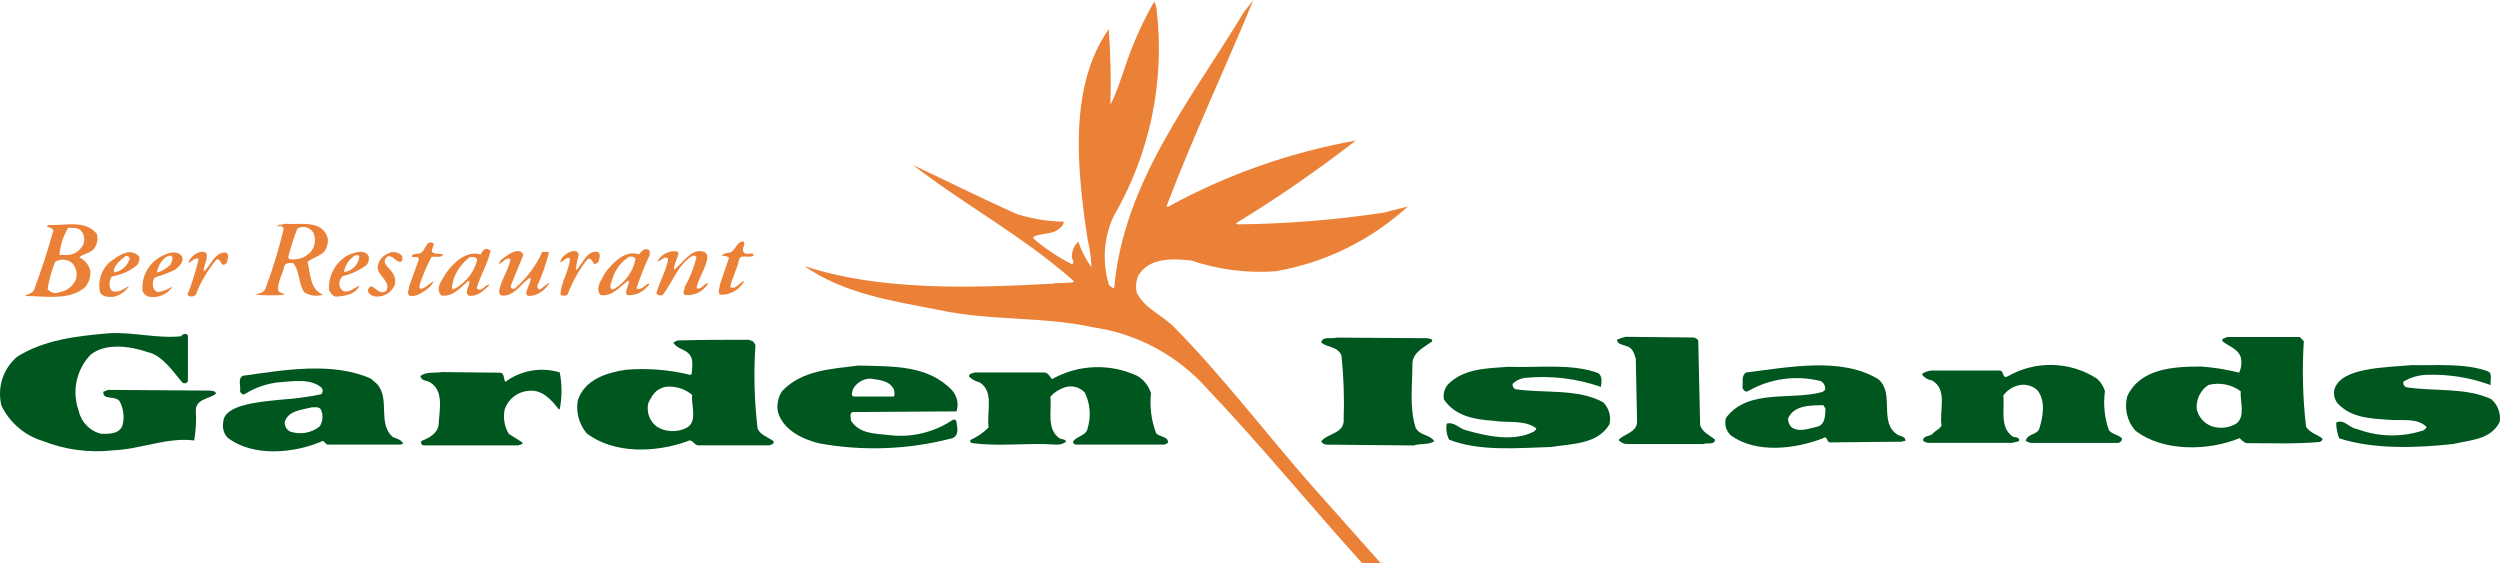 <?xml version="1.0" encoding="UTF-8"?><svg id="_レイヤー_2" xmlns="http://www.w3.org/2000/svg" width="573.69" height="129.21" viewBox="0 0 573.69 129.21"><defs><style>.cls-1{fill:#00561f;}.cls-1,.cls-2{stroke-width:0px;}.cls-2{fill:#eb8037;}</style></defs><g id="_レイヤー_1-2"><path class="cls-2" d="M312.53,129.18c-11.78-13.05-23.13-26.95-35.4-39.86-6.84-7.74-16.21-12.78-26.43-14.24-11.24-2.49-23.89-1.44-35.21-3.95-10.83-2.09-21.85-3.74-30.87-10.07,17.03,5.63,37.54,5.09,56.87,4.04,1.38-.32,3.39,0,4.87-.38v-.27c-11.67-10.32-24.78-17.28-36.83-26.57,7.96,3.74,15.87,7.72,23.91,11.27,3.46,1.08,7.05,1.66,10.67,1.73,0,.92-1.03,1.65-1.84,2.14-1.6.76-3.57.54-5.12,1.3v.41c2.69,2.32,5.66,4.3,8.83,5.9.76-.43,0-1.08,0-1.68-.05-1.33.5-2.61,1.49-3.49.67,2.1,1.69,4.08,3.01,5.85-.11-2.19-.42-4.37-.92-6.5-2.36-15.68-4.44-34.91,4.87-48.12.42,5.78.55,11.57.38,17.36,1.65-3.22,2.71-6.93,3.95-10.4,1.64-4.61,3.69-9.06,6.12-13.3.33.67.52,1.4.57,2.14,1.87,16.35-1.6,32.87-9.88,47.1-2.31,4.94-2.7,10.57-1.08,15.79.31.37.72.65,1.19.79,2.11-24.37,17.66-43.33,29.79-63.43l2.14-2.71c-6.42,15.57-13.81,31.23-19.91,47.26l.24.22c13.46-7.4,28.04-12.55,43.17-15.25-8.79,6.83-17.96,13.16-27.46,18.96l.27.27c11.31-.12,22.59-1.02,33.77-2.71,1.81-.57,3.68-.84,5.42-1.44-8.51,7.8-19.09,12.99-30.47,14.92-6.5.45-13.03-.39-19.2-2.46-4.28-.49-9.64-.76-12.21,3.39-.53,1.25-.67,2.63-.38,3.95,1.81,3.74,5.96,5.15,8.77,8.12,11.35,11.56,21.1,24.51,31.85,36.7l15.38,17.28"/><path class="cls-2" d="M75.18,54.57c-1.3-4.25-6.36-2.92-9.97-3.22-.41.35-1.27,0-1.49.46s.38,0,.54,0,1,.27.79.95c-1.11,4.6-2.5,9.12-4.17,13.54-.43.97-1.49.97-2.25,1.33,2.23.19,4.46.19,6.69,0-.35-.46-1.06-.35-1.44-.84-.32-2.03.97-3.74,1.33-5.63.27-.95,1.3-.79,2.06-.79,1.6,1.92,1.16,4.66,2.55,6.69,1.28.81,2.86,1.02,4.31.57-3.01-1.16-2.87-4.79-3.55-7.53,1.19-1,2.71-1.22,3.85-2.38.64-.92.91-2.04.76-3.14ZM71.39,57.71c-1.26,1.42-3.17,2.08-5.04,1.73l-.22-.41c.58-2.23,1.28-4.42,2.09-6.58,1.26-.74,2.88-.34,3.66.89.66,1.43.48,3.11-.49,4.36Z"/><path class="cls-2" d="M170.73,55.46c.32.84-.7,1.71,0,2.49s2.14-.35,2.19.65c-.97.84-3.09-.54-3.39,1.22s-1.54,3.93-1.98,6.04c1.27.76,2.14-1.11,3.28-1.44-1.09,2.08-3.29,3.33-5.63,3.22-.57-.7,0-1.62,0-2.36l2.11-6.17c-.51-.34-1.13-.48-1.73-.38.43-.62,1.35-.68,2.14-.84,1.19-.68,1.41-2.65,3.01-2.44Z"/><path class="cls-2" d="M99.53,55.87c0,.7-.49,1.19-.41,1.95.68.57,1.65.3,2.55.57-.41,1-1.92.22-2.71.65-1.07,2.06-1.98,4.21-2.71,6.42,0,.32,0,.68.27.84,1.22-.16,1.98-1.33,3.03-1.76-.38.74-.92,1.38-1.6,1.87-1.19.7-2.46,1.87-4.06,1.41-.6-.6,0-1.35,0-2.09l2.22-6.2c0-1-1.22-.24-1.68-.68.22-.76,1.35-.49,2.06-.76,1.27-.65,1.27-3.28,3.03-2.22Z"/><path class="cls-2" d="M162.33,58.6c0,2.71-2.06,4.9-2.49,7.53,1.16.54,1.65-1.22,2.71-1.16-1.09,1.92-3.23,2.99-5.42,2.71-.6-.54,0-1.19,0-1.84,1.21-2.14,2.12-4.44,2.71-6.82-.38-.6-.97-.32-1.44,0-3.22,2.38-4.14,6.04-6.45,8.77-.49,0-1.16,0-1.33-.49.73-2.71,2.25-5.09,2.71-7.88-.14-.43-.6-.22-.92-.27-.48.38-1.02.69-1.6.92.88-1.69,2.72-2.64,4.6-2.38l.3.41c-.24,1.33-1.11,2.52-1.06,3.79,2.19-1.49,4.12-5.42,7.23-3.95l.43.68Z"/><path class="cls-2" d="M92.3,58.79c0,.43.22,1.03-.38,1.3-1.22,0-1.71-1.65-3.03-1.22-1.81,1.54.92,2.71,1.44,4.22.39.68.48,1.49.27,2.25-.65,1.62-2.21,2.69-3.95,2.71-.92.09-1.81-.38-2.25-1.19,0-.46.27-1,.84-1.16,1.03.41,1.84,1.9,3.28,1.16,1.49-2.09-1.81-3.44-1.87-5.55.16-1.39,1.06-2.58,2.36-3.11,1.09-.66,2.51-.4,3.3.6Z"/><path class="cls-2" d="M120.09,58.5l-2.9,7.12c0,.62.57.84,1.03.51,2.66-2.28,4.77-5.12,6.2-8.31h1.57c-.65,2.68-1.55,5.29-2.71,7.8,0,.51.38,1.06.87.68.61-.56,1.27-1.06,1.98-1.49-.79,1.47-2.15,2.56-3.76,3.01-.57,0-1.44.35-1.6-.38,0-1.41,1.19-2.46.95-3.79-2.3,1.49-3.63,4.41-6.58,4.17-.84-.19-.57-1.35-.38-1.95.54-2.14,1.95-4.01,2.36-6.31-.35-.54-.84,0-1.22,0-.41.43-.9.78-1.44,1.03.22-.97,1.33-1.54,2.09-2.09s2.95-1.68,3.55,0Z"/><path class="cls-2" d="M132.81,58.5c-.34,1.17-.56,2.36-.68,3.57,1.71-1.49,2.46-4.79,5.17-4.25.6.68.24,1.57,0,2.27-.22.3-.57.48-.95.49-.43-.38-.6-1.71-1.6-1.03-1.87,2.39-3.37,5.04-4.44,7.88-.38.62-1.19.43-1.68.27,0-2.95,2-5.42,2.17-8.42-.7-.49-1.46.65-2.17.92-.14-.73.7-1.49,1.41-1.98s2.49-1.22,2.76.27Z"/><path class="cls-2" d="M47.45,58.39c.16,1.49-.84,2.71-.68,3.95,1.6-1.44,2.55-4.55,5.01-4.39.92.32.43,1.44.38,1.98s-.43.54-.68.81c-.97.22-.7-1.46-1.79-1.19-2.05,2.41-3.66,5.16-4.77,8.12-.45.37-1.05.47-1.6.27-.38-.22-.27-.81,0-1.03.89-2.42,1.64-4.89,2.25-7.39-.27-.54-.76,0-1.14,0-.34.36-.76.64-1.22.81.47-1.33,1.62-2.3,3.01-2.55.49,0,1.06,0,1.22.6Z"/><path class="cls-2" d="M31.39,60.88c.52-.53.72-1.29.54-2-2.09-2.36-4.98,0-6.85,1.33-1.86,1.76-2.67,4.35-2.14,6.85.6,1.11,1.87,1.11,3.06,1.06,1.5-.31,2.8-1.21,3.63-2.49l-2.14,1.16c-.7.16-1.9.38-2.19-.65-.32-.91-.17-1.92.38-2.71,2.09-.33,4.07-1.21,5.71-2.55ZM28.68,58.79c.54-.3,1.46.3.92,1.03-.6,1.44-1.9,2.47-3.44,2.71-.27-1.46,1.49-2.82,2.6-3.74h-.08Z"/><path class="cls-2" d="M41.79,58.88c-1.14-1.65-3.44-.81-4.87,0-2.86,1.55-4.52,4.65-4.22,7.88.23.6.72,1.08,1.33,1.3,2.18.45,4.42-.49,5.63-2.36-1.03.67-2.18,1.12-3.39,1.33-.51,0-.89-.62-1.06-.92-.24-.84-.24-2.03.51-2.52,1.54-.45,3.04-1.02,4.5-1.71.92-.81,2.03-1.79,1.57-3.01ZM39.08,60.74c-.84.87-1.89,1.5-3.06,1.81.21-1.49,1.02-2.82,2.25-3.68.38,0,.81-.49,1.19,0s-.19,1.22-.3,1.87h-.08Z"/><path class="cls-2" d="M78.65,63.37c1.95-.48,3.78-1.33,5.42-2.49.5-.57.7-1.34.54-2.09-.92-1.73-3.33-.79-4.6-.3-2.99,1.57-4.75,4.76-4.5,8.12.27.6.95,1.44,1.6,1.46,2.09-.16,4.31-.41,5.42-2.52-1.14.43-2.09,1.49-3.44,1.33-.46,0-.84-.54-1.06-.92-.36-.91-.11-1.95.62-2.6ZM81.36,58.6c.41,0,.89-.22,1.11.27-.17,1.37-1.01,2.57-2.25,3.2-.41.18-.85.31-1.3.38.27-1.58,1.2-2.98,2.55-3.85h-.11Z"/><path class="cls-2" d="M149.04,57.44c-1.06-.7-1.81.14-2.41.95-3.09-1.11-5.82,1.71-7.75,4.17-.76,1.6-2.46,3.52-1.06,5.15,2.71.46,4.52-2.09,6.45-3.39.27,1.14-1.06,2.25-.41,3.39,1.8.17,3.57-.57,4.71-1.98.24-.16.7-.6.19-.65-.89.43-1.76,1.76-2.71,1.06.89-2.63,1.92-5.22,3.09-7.75l-.11-.95ZM141.24,66.13c-.25.23-.59.32-.92.27-.6-.7,0-1.54.16-2.25.61-2.19,2.02-4.08,3.95-5.28.54,0,1.19,0,1.41.57-.55,2.77-2.22,5.18-4.6,6.69Z"/><path class="cls-2" d="M109.39,66.13c.84-2.98,2.52-5.55,3.17-8.56-.16-.14-.22-.35-.38-.3-.97-.54-1.49.43-1.87,1.11-3.22-.87-5.96,1.6-7.88,4.17-.81,1.6-2.71,3.39-1.19,5.25,2.55.46,4.31-1.73,6.17-3.28h.27c.27,1.08-1.14,2.14-.27,3.28,2.03.46,3.57-1.08,4.98-2.46-1.03-.27-1.87,1.98-3.01.79ZM103.97,66.51c-.57-.62,0-1.38,0-2.09.68-2.16,2.01-4.05,3.82-5.42.68,0,1.54-.16,1.71.68-.78,2.99-2.84,5.49-5.63,6.82h.11Z"/><path class="cls-2" d="M21.51,57.17c.8-1,1.06-2.33.68-3.55-2.71-3.25-7.37-1.81-11.08-1.98l-.43.38c.54.16,1.19.16,1.57.84-1.25,4.55-2.71,8.99-4.39,13.54-.38.97-1.52,1.08-2.17,1.52,4.52,0,10.35,1.16,13.92-2.09.8-1.03,1.2-2.3,1.14-3.6-.31-1.38-1.24-2.55-2.52-3.17.7-.84,2.25-.79,3.28-1.9ZM17.45,64.05c-.66,1.6-2.11,2.73-3.82,3.01-.97.44-2.11.12-2.71-.76.36-2.12.93-4.2,1.71-6.2,1.23-.78,2.82-.67,3.93.27.91.99,1.25,2.38.89,3.68ZM15.69,58.5h-2.06c.2-2.19.88-4.3,1.98-6.2,1.08,0,2.25-.16,3.01.68.68.8.9,1.9.57,2.9-.59,1.45-1.93,2.46-3.49,2.63Z"/><path class="cls-1" d="M41.52,77.18c.29-.44.82-.65,1.33-.51l.27.35v10.32c0,.54-.79.81-1.22.49-2.36-2.71-4.55-6.26-8.12-7.07-3.9-1.33-9.56-2.14-13,.65-3.28,3.43-4.33,8.43-2.71,12.89.57,2.59,2.57,4.63,5.15,5.25,1.6,0,4.06.16,4.87-1.87.5-1.81.3-3.74-.54-5.42-.89-1.71-3.95-.22-3.85-2.36l1.11-.43,23.51.16c.43.16,1.22,0,1.22.76-1.65,1.16-4.74,1.22-4.6,3.95.14,2.25,0,4.52-.38,6.74-6.15-.81-12.4,2.03-18.5,2.25-5.51.63-11.09-.1-16.25-2.14-4.16-1.26-7.6-4.21-9.48-8.12-1.02-4.1.36-8.43,3.57-11.18,6.17-3.9,13.54-4.77,21.15-5.42,5.47-.32,10.94,1.25,16.47.7Z"/><path class="cls-1" d="M388.68,77.45c.42.08.79.32,1.03.68l.43,19.44c.46,1.6,2.19,2.3,3.41,3.3,0,1.33-1.87.65-2.71,1.03h-17.28c-.82.03-1.6-.31-2.14-.92,1.27-1.49,4.06-1.65,4.25-4.06l-.3-14.62c-.32-1.11-.76-2.52-2.09-2.87-.81-.32-2.09-.38-2.25-1.46.64-.29,1.3-.52,1.98-.68l15.65.16Z"/><path class="cls-1" d="M327.53,77.59c.38.22,1.27,0,1.11.76-1.76,1.3-4.44,2.46-4.52,5.04,0,5.09-.73,9.88.68,14.6.81,2.03,3.33,1.62,4.33,3.28-1.3.87-3.25.43-4.71.95l-20.12-.19c-.47-.06-.89-.34-1.11-.76,1.54-1.92,5.42-1.76,5.15-5.15.17-4.86,0-9.73-.51-14.57-.95-2.11-3.14-1.76-4.63-2.92.24-1.6,2.3-.76,3.47-1.16l20.88.14Z"/><path class="cls-1" d="M483.03,89.8c-.41,3.01-.1,6.07.92,8.94.81.97,2.14.97,3.01,1.87,0,.52-.4.96-.92,1.03h-20.01c-.38-.16-.81-.16-1.16-.49.41-1.76,2.71-1.27,3.14-2.9.84-2.71,1.44-6.36-.49-8.72-1.21-1.11-2.92-1.51-4.5-1.06-1.32.37-2.49,1.17-3.3,2.27.3,3.11-.81,7.23,1.98,9.32.51.49,1.87,0,1.6,1.19l-1.6.38h-19.34c-.35-.16-.79-.16-1.06-.54,0-1.22,1.6-.84,2.25-1.6s1.54-.97,1.98-1.81c-.54-3.71,1.49-8.37-2.25-10.4-.92-.12-1.75-.65-2.25-1.44.65-.48,1.44-.77,2.25-.81h15.3c1.49-.27.7,2.11,2.19,1.3,6.33-3.61,14.13-3.43,20.28.46.96.77,1.65,1.82,1.98,3.01Z"/><path class="cls-1" d="M570.89,85.2c1.22.54.43,2.14.68,3.17-4.67-1.72-9.63-2.52-14.6-2.36-1.91.04-3.77.58-5.42,1.54-.18.54.12,1.12.66,1.3.03.01.07.02.1.03,6.42.97,13.54,0,19.36,2.71,1.52,1.29,2.26,3.28,1.95,5.25-2.06,4.06-6.72,4.12-10.62,5.04-8.5.95-18.39,1.25-26.22-1.3-.44-1.14-.66-2.35-.68-3.57,1.73-1.03,3.03,1.27,4.79,1.44,4.92,1.86,10.34,1.96,15.33.27.19-.27.68-.38.57-.79-2.06-2.06-5.55-1.38-8.29-1.57-4.33-.32-8.96-.38-12.11-3.85-.73-.93-.97-2.16-.65-3.3,1.62-4.82,11.24-4.87,17.66-5.42,5.8.11,12.21-.51,17.47,1.41Z"/><path class="cls-1" d="M264.13,90.18c-.34,3.12.06,6.27,1.16,9.21.81.95,2.95.76,2.71,2.25l-.73.38h-20.39c-.41,0-.79-.49-.57-.76.89-1.27,3.03-1.27,3.3-3.06.8-2.7.56-5.6-.68-8.12-1.17-1.27-2.97-1.73-4.6-1.19-1.26.41-2.39,1.14-3.28,2.11.32,3.3-.92,7.37,1.98,9.51.49.38,1.49.16,1.6.87-.69.5-1.54.73-2.38.65-6.47-.49-13.03.54-19.34-.38-.2-.16-.3-.4-.27-.65,1.57-.71,3-1.69,4.22-2.9-.49-3.52,1.35-8.29-2.09-10.37-.91-.21-1.74-.67-2.41-1.33,0-.76.87-.7,1.3-.92h15.95c.95,0,1.27,1,1.81,1.52,6.01-3.38,13.27-3.66,19.53-.76,1.51.88,2.64,2.29,3.17,3.95Z"/><path class="cls-1" d="M366.72,85.61c1.03.62.81,2.11.65,3.17-5.49-1.91-11.33-2.62-17.12-2.09-1.18.07-2.3.57-3.14,1.41-.09.51.19,1.02.68,1.22,6.69.97,14.3-.19,20.12,3.01,1.3,1.31,1.84,3.2,1.44,5.01-2.71,4.63-8.58,4.47-13.41,5.23-7.66.24-16.47,1.06-23.4-1.68-.58-1.13-.78-2.43-.54-3.68,1.76-.49,2.9,1.22,4.5,1.54,4.66,1.33,10.83,2.71,15.52.27.16-.27.6-.38.49-.76-2.71-1.98-6.58-1.16-9.86-1.71-4.33-.27-8.77-1.11-11.29-4.87-.25-1.24.09-2.52.92-3.47,3.63-3.66,8.77-3.66,13.81-4.04,6.96.27,14.46-.84,20.64,1.44Z"/><path class="cls-1" d="M128.45,85.47c.54,2.78.54,5.64,0,8.42h-.27c-1.68-2.22-3.82-4.58-6.93-4.2-2.48.2-4.6,1.85-5.42,4.2-.43,1.94-.1,3.96.92,5.66l3.11,1.98c.24.6-.6.43-.92.68h-21.67c-.36,0-.66-.28-.66-.64,0-.14.04-.28.12-.39,1.68-.65,3.76-1.71,3.93-3.85.16-3.17,1.27-7.69-1.98-9.59-.76-.49-1.95-.27-2.22-1.44,1.35-1.08,3.33-.65,5.04-.92l13.16.14c1.19,0,.81,1.41,1.3,2.11,3.58-2.66,8.22-3.47,12.48-2.17Z"/><path class="cls-1" d="M218.58,96.38c-4.33,2.9-9.57,4.12-14.73,3.44-3.17-.32-6.69-.32-8.56-3.28,0-.6-.41-1.6.27-1.98l23.94-.16c.53-1.62.18-3.4-.92-4.71-5.42-5.9-13.54-5.63-21.67-5.8-6.26.81-12.78,1.03-17.39,5.8-1.02,1.47-1.37,3.3-.95,5.04,1.3,4.06,5.69,6.09,9.42,7.01,10.01,1.82,20.29,1.45,30.14-1.08,1.6-.27,1.76-1.76,1.44-3.14,0-.54-.11-1.57-1-1.14ZM195.83,89.13c.82-1.35,2.27-2.2,3.85-2.25,2.03.3,4.39.41,5.42,2.44.14.49.3,1.3,0,1.68h-9.21c-.76-.22-.27-1.3-.05-1.87Z"/><path class="cls-1" d="M532.92,100.61c-1.27-.95-2.92-1.3-3.74-2.71-.75-6.51-.93-13.07-.51-19.61l-.92-.95h-16.71c-.32.32-1.27.16-1.06.95,1.44,1.19,3.57,1.71,4.22,3.68.28,1.19.14,2.44-.38,3.55-2.86-.73-5.78-1.2-8.72-1.41-6.58,0-13.92.49-16.93,6.77-.75,2.77-.07,5.74,1.81,7.91,6.34,4.93,16.76,4.71,23.94,1.76.43.32.95,1.03,1.6,1.14,5.58,0,11.18.24,16.82-.27.3-.11.73-.43.57-.81ZM513.18,97.2c-1.67,1-3.69,1.23-5.55.65-1.83-.63-3.18-2.19-3.55-4.09-.14-2.16.89-4.23,2.71-5.42,2.55-.66,5.27-.13,7.39,1.44-.14,2.38,1.14,5.8-1,7.42Z"/><path class="cls-1" d="M177.53,101.26c-1.19-.92-3.01-1.38-3.68-2.9-.76-6.37-.93-12.8-.49-19.2l-.54-.81-.95-.38c-5.61,0-10.83,0-16.44.16l-.92.49c.81,1.44,2.71,1.49,3.71,2.71s.57,3.03.51,4.44l-.27.27c-4.86-1.2-9.88-1.6-14.87-1.19-4.39.68-9.53,2.25-11.02,7.12-.43,2.69.33,5.43,2.09,7.5,6.31,4.77,15.84,4.39,23.02,1.81,1.27-.76,1.44.87,2.55.92h16.41c.35-.19,1.06-.32.89-.95ZM157.4,98.25c-2.1,1-4.57.9-6.58-.27-1.75-1.26-2.56-3.46-2.03-5.55.79-1.44,1.41-3.11,3.95-3.66,2.2-.24,4.4.42,6.09,1.84-.27,2.49,1.41,6.31-1.44,7.64Z"/><path class="cls-1" d="M435.56,99.82c-4.6-2.71-.65-9.48-4.5-12.78-8.5-5.25-20.83-2.71-30.36-1.57-1.16.7-.68,2.3-.84,3.57.22.43.54.97,1.19.76,5.06-2.94,11.06-3.78,16.74-2.36.73.37,1.14,1.17,1.03,1.98-.18.22-.4.41-.65.54-7.39,1.98-17.03-.84-22.1,5.93-.44,1.47.02,3.05,1.16,4.06,5.88,4.2,14.73,3.06,21.04.65,1.08-.79.84.76,1.6.92l16.44-.16.95-.22c0-1-1.11-1-1.71-1.33ZM417.25,97.85c-1.92.41-4.39,1.49-6.2.14-.45-.52-.72-1.18-.76-1.87,1.25-3.17,5.2-3.09,8.12-3.14l.49.79c-.08,1.54,0,3.39-1.65,4.09Z"/><path class="cls-1" d="M90.21,100.34c-3.71-3.09-.57-8.83-3.71-12.24l-1.41-1.22c-8.72-3.93-20.09-1.95-29.36-.65-1.25.65-.41,2.41-.65,3.57.16.35.49.87,1.06.65,2.34-1.47,4.97-2.4,7.72-2.71,3.22-.22,7.34-.97,9.86,1.16.43.43.43,1.14,0,1.57,0,0,0,0,0,0-2.95.61-5.93,1.01-8.94,1.22-5.04.49-13.32,1.11-13.54,5.09-.27,1.27.06,2.58.89,3.57,5.85,4.66,15.63,3.66,21.99.81l.92.87h16.82l.68-.22c-.62-1.06-1.57-1.16-2.33-1.49ZM73.37,97.85c-1.93,1.54-4.52,1.98-6.85,1.16-.75-.42-1.21-1.22-1.19-2.09.7-2.71,3.87-2.84,6.2-3.44.7,0,1.57-.19,2.06.41.62,1.27.54,2.76-.22,3.95Z"/><path class="cls-1" d="M572.49,94.03c0,.22-.16.27-.27.38s.05-.43.27-.38Z"/></g></svg>
